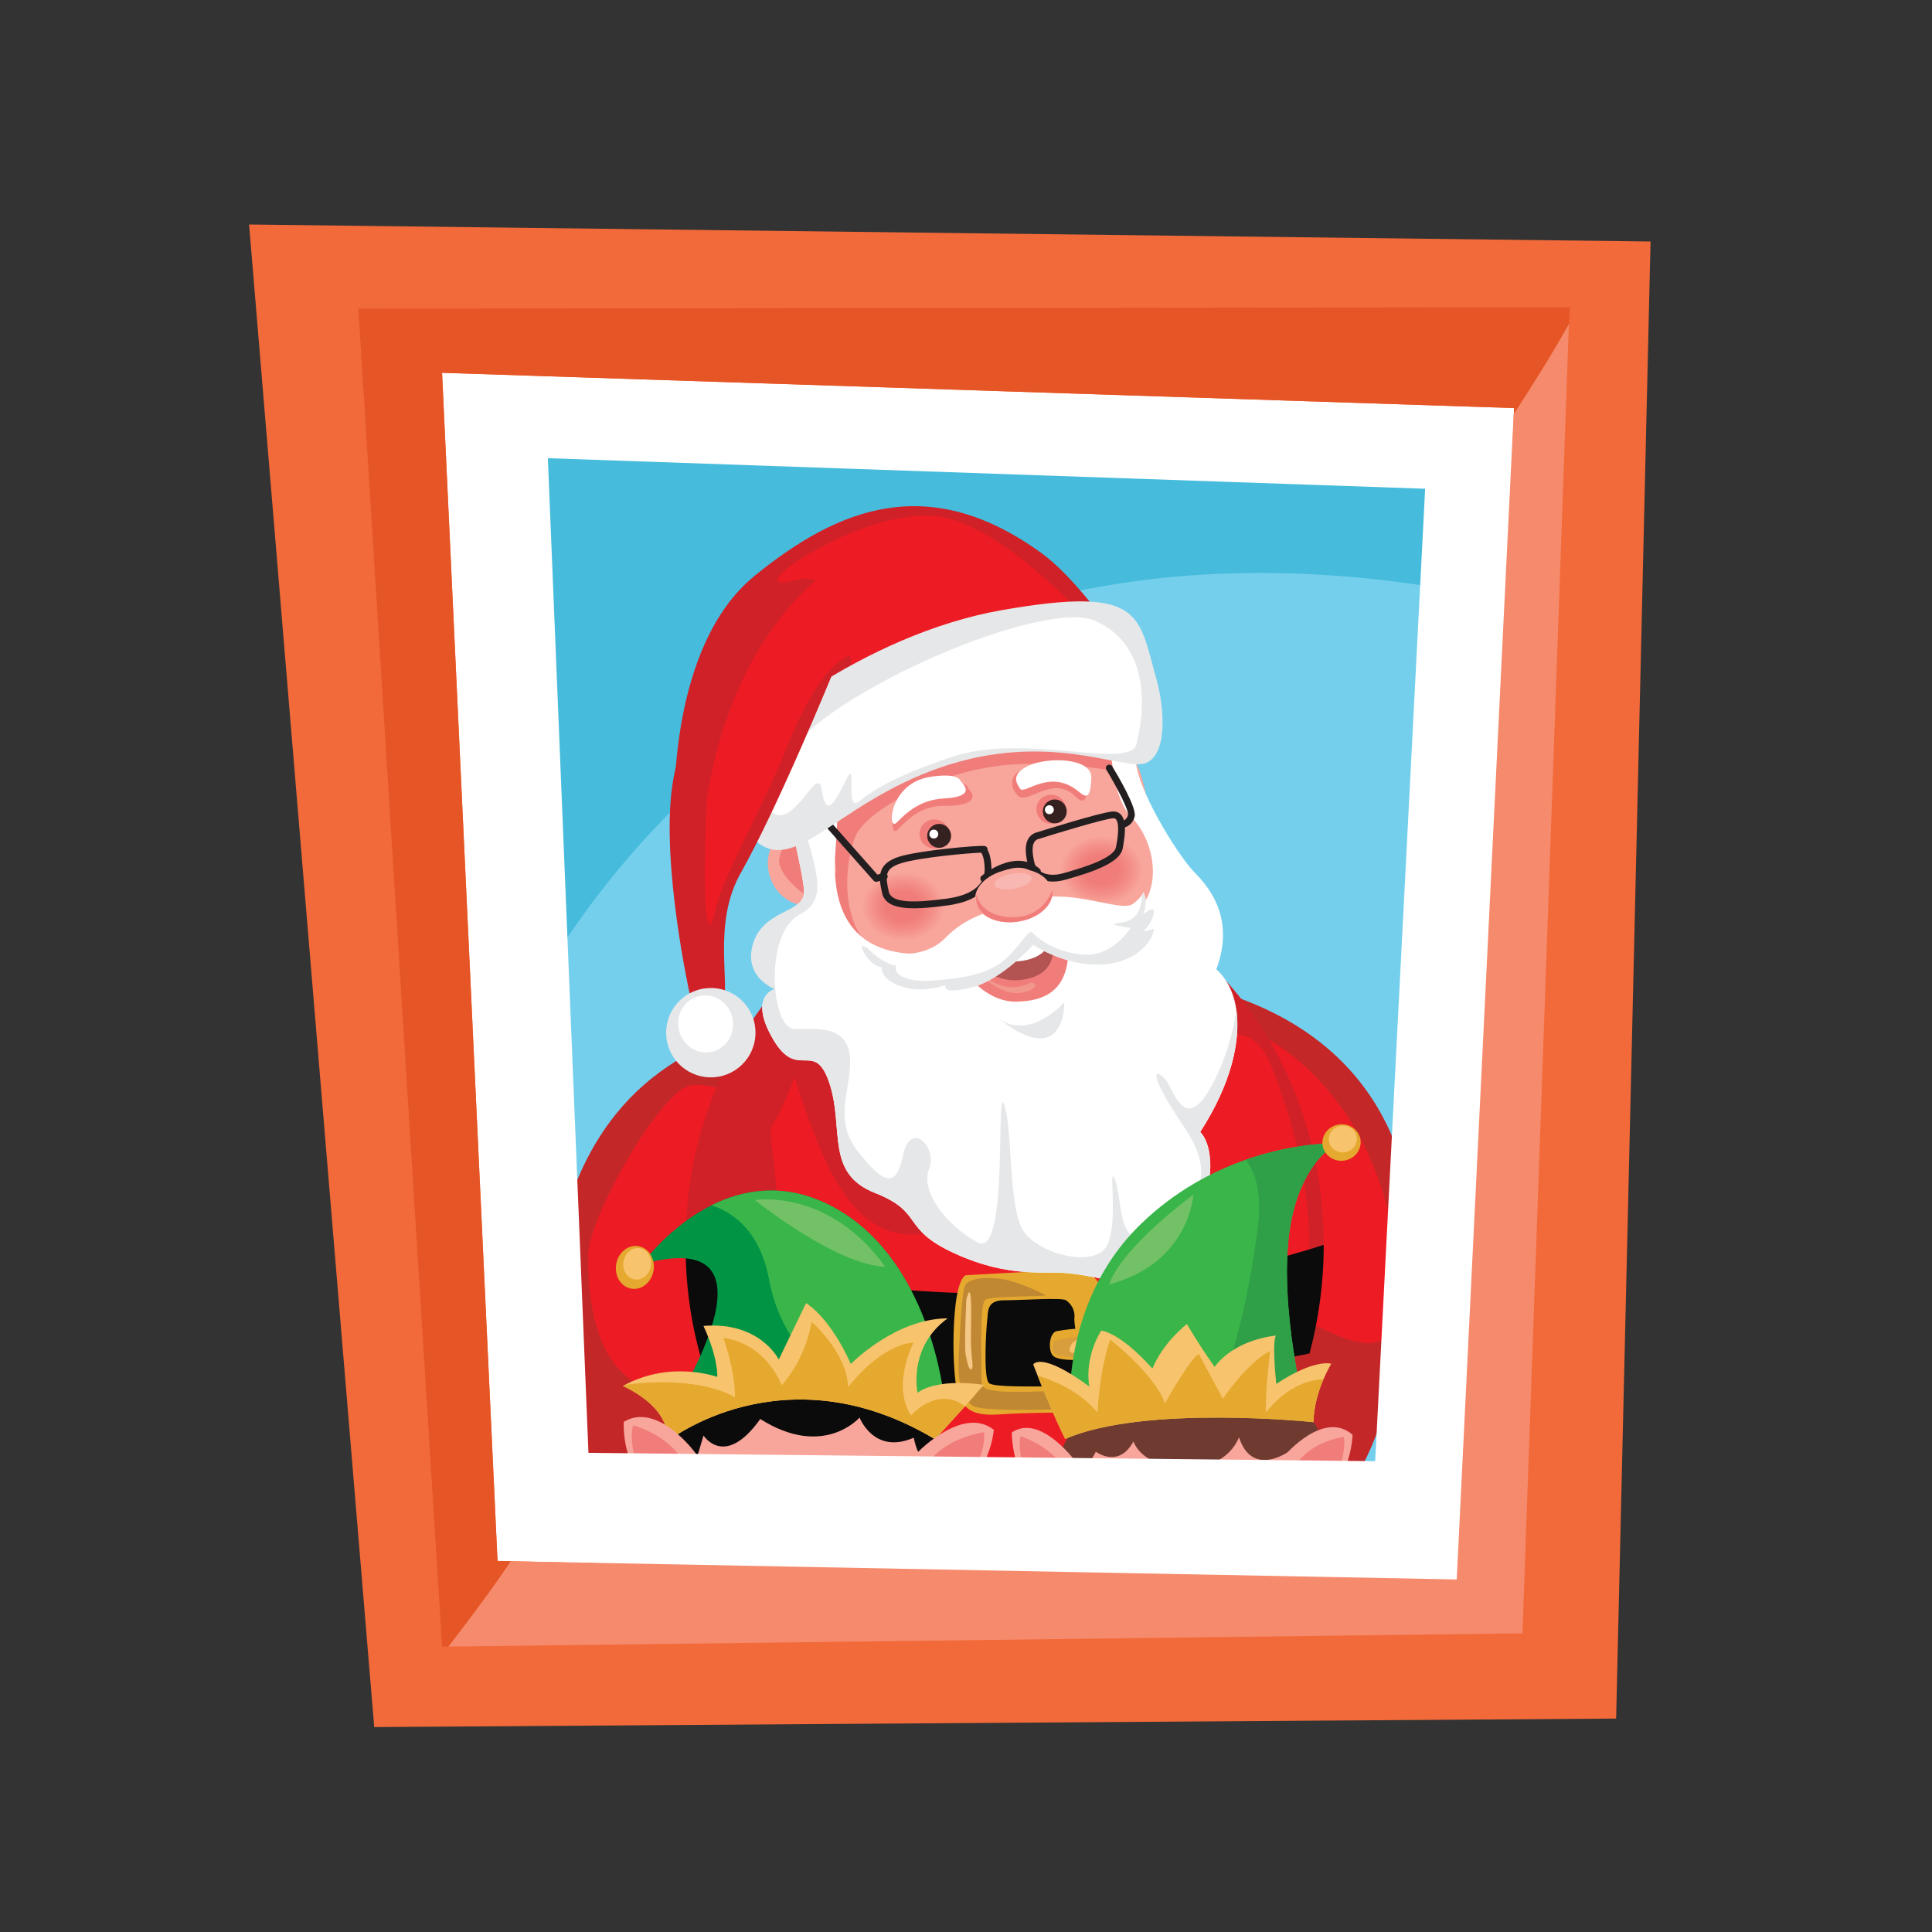 <svg xmlns="http://www.w3.org/2000/svg" xmlns:xlink="http://www.w3.org/1999/xlink" id="Layer_1" viewBox="0 0 792 792"><rect x="0" y="0" width="792" height="792" fill="#333333" stroke="none"/><defs><style>.cls-1{fill:none;}.cls-2{clip-path:url(#clippath);}.cls-3{fill:#f5958d;}.cls-4{fill:#f59890;}.cls-5{fill:#f5958e;}.cls-6{fill:#f5978f;}.cls-7{fill:#f5948c;}.cls-8{fill:#f5968e;}.cls-9{fill:#f59991;}.cls-10{fill:#f7a49a;}.cls-11{fill:#f7a097;}.cls-12{fill:#f7a399;}.cls-13{fill:#f7a198;}.cls-14{fill:#f7a299;}.cls-15{fill:#f8a59b;}.cls-16{fill:#f48f88;}.cls-17{fill:#f48e87;}.cls-18{fill:#f49089;}.cls-19{fill:#f4938b;}.cls-20{fill:#f4928b;}.cls-21{fill:#f58a6c;}.cls-22{fill:#f4c887;}.cls-23{fill:#f59a91;}.cls-24{fill:#f9b7b2;}.cls-25{fill:#f8c36d;}.cls-26{fill:#009444;}.cls-27{fill:#f2827e;}.cls-28{fill:#f2837e;}.cls-29{fill:#f28882;}.cls-30{fill:#f28681;}.cls-31{fill:#f2847f;}.cls-32{fill:#f28782;}.cls-33{fill:#f28480;}.cls-34{fill:#f28580;}.cls-35{fill:#f26a39;}.cls-36{fill:#f69b92;}.cls-37{fill:#e6e7e8;}.cls-38{fill:#f69c93;}.cls-39{fill:#f69e95;}.cls-40{fill:#f69f96;}.cls-41{fill:#f69d94;}.cls-42{fill:#e62b30;}.cls-43{fill:#e55525;}.cls-44{fill:#f4918a;}.cls-45{fill:#fff;}.cls-46{fill:#ed1c24;}.cls-47{fill:#f38a84;}.cls-48{fill:#f38a83;}.cls-49{fill:#f38983;}.cls-50{fill:#f38d87;}.cls-51{fill:#f38c85;}.cls-52{fill:#f38c86;}.cls-53{fill:#f38b85;}.cls-54{fill:#ffc63f;}.cls-55{fill:#f17f7b;}.cls-56{fill:#f17f7c;}.cls-57{fill:#f1827d;}.cls-58{fill:#f1817d;}.cls-59{fill:#f17e7b;}.cls-60{fill:#f17e7a;}.cls-61{fill:#f17d7a;}.cls-62{fill:#f1807c;}.cls-63{fill:#f1978b;}.cls-64{fill:#e5a92f;}.cls-65{fill:#b35453;}.cls-66{fill:#c32728;}.cls-67{fill:#c18833;}.cls-68{fill:#cf2127;}.cls-69{fill:#d89d3d;}.cls-70{fill:#231f20;}.cls-71{fill:#0b0b0b;}.cls-72{fill:#6f3a30;}.cls-73{fill:#30a048;}.cls-74{fill:#39b54a;}.cls-75{fill:#352120;}.cls-76{fill:#73c167;}.cls-77{fill:#74cfed;}.cls-78{fill:#46bbdb;}.cls-79{clip-path:url(#clippath-1);}.cls-80{clip-path:url(#clippath-4);}.cls-81{clip-path:url(#clippath-3);}.cls-82{clip-path:url(#clippath-2);}.cls-83{clip-path:url(#clippath-5);}</style><clipPath id="clippath"><rect class="cls-1" x="90" width="612" height="792"/></clipPath><clipPath id="clippath-1"><rect class="cls-1" x="90" width="612" height="792"/></clipPath><clipPath id="clippath-2"><path class="cls-1" d="m353.46 371.61c0 7.71 7.53 13.97 16.83 13.97s16.83-6.25 16.83-13.97-7.53-13.97-16.83-13.97-16.83 6.25-16.83 13.97"/></clipPath><clipPath id="clippath-3"><rect class="cls-1" x="90" width="612" height="792"/></clipPath><clipPath id="clippath-4"><path class="cls-1" d="m434.72 356.73c0 7.71 7.53 13.97 16.83 13.97s16.83-6.26 16.83-13.97-7.53-13.97-16.83-13.97-16.83 6.26-16.83 13.97"/></clipPath><clipPath id="clippath-5"><rect class="cls-1" x="90" width="612" height="792"/></clipPath></defs><g id="Layer_1-2"><g class="cls-2"><rect class="cls-77" x="197" y="163" width="389" height="439"/><g class="cls-79"><path class="cls-78" d="m207.48 429s98.04-240.95 393.93-185.97l10.69-76.01-439.39-16.17 34.76 278.14z"/><path class="cls-66" d="m273.79 437.16c57.1-38.27 54.5-.39 50.15 19.55-1.39 6.14-2.88 10.59-2.88 10.59l1.32 3.05s-15.74 31.68-28.03 64.02c-4.88 12.52-.9 50.83 2.83 62.23-29.89 2.61-66 18.86-66 18.86s-31.97-128.3 42.61-178.29"/><path class="cls-46" d="m241.15 514.12c.13-14.22 27.24-63.13 40.44-68.72 6.81-2.94 25.74 3.96 42.36 11.31-1.39 6.15-2.88 10.59-2.88 10.59l1.32 3.05s-26.11 70.34-38.4 102.68c-10.1-2.02-43.37 1.89-42.83-58.9"/><path class="cls-66" d="m511.02 410.32c-64.03-25.02-53.3 11.41-44.74 29.93 2.68 5.7 5.1 9.71 5.1 9.71l-.63 3.27s36.95 22.94 55.95 51.85c7.47 11.17 12.09 103.15 10.91 115.09 29.74-3.91 40.81-91 40.81-91s16.23-86.17-67.4-118.85"/><path class="cls-46" d="m571.56 508.91c-10.37-63.17-52.27-86.24-66.37-88.86-7.28-1.4-24.28 9.44-38.91 20.2 2.68 5.7 5.1 9.71 5.1 9.71l-.63 3.27s39.87 59.2 58.86 88.12c9.42-4.16 53.72 39.3 41.94-32.44"/><path class="cls-68" d="m542.64 510.33c0 15.52-2.06 30.47-5.81 44.49-16.51 61.29-71.56 98.06-130.29 98.06s-100.18-34.08-118.11-92.6c-4.61-14.81-7.16-30.75-7.37-47.4-.07-.85-.07-1.7-.07-2.55.0-51.65 22.67-97.28 57.25-124.27 20.97-16.44 46.34-26.07 73.61-26.07 51.08.0 95.3 33.65 116.83 82.75 8.93 20.33 13.96 43.29 13.96 67.59"/><path class="cls-66" d="m288.28 557.62-16.12 45.44s93.82 51.79 270.7 4.89c3.91-47.89-7.82-54.73-7.82-54.73s-157.83 32.74-246.76 4.4"/><path class="cls-46" d="m522.33 576.68c-5.77 14.83-94.12 37.4-144.15 23.45-39.09-10.9-56.19-55.21-58.39-91.86-4.08-68-8.24-28.51 5.86-66.7 10.26 30.78 21.1 64.5 48.37 64.5 51.08.0 125.05-119.46 146.59-70.36 31.52 77.69 8.44 123.61 1.71 140.97"/><path class="cls-64" d="m441.25 492.72c0 8.06 6.54 14.6 14.6 14.6s14.6-6.54 14.6-14.6-6.54-14.6-14.6-14.6-14.6 6.54-14.6 14.6"/><path class="cls-54" d="m443.41 490.34c0 5.38 4.36 9.73 9.73 9.73s9.73-4.36 9.73-9.73-4.36-9.73-9.73-9.73-9.73 4.36-9.73 9.73"/><path class="cls-15" d="m473.42 360.3c-5.46 34.15-33.8 59.45-71.35 59.45-41.94.0-70.92-33.02-70.92-73.05.0-35.5 22.74-64.69 57.11-70.78 4.39-.85 9-1.28 13.82-1.28 12.9.0 24.66 3.19 34.86 8.79 12.33 6.66 22.25 16.86 28.76 29.19 5.6 10.56 8.36 43.71 7.72 47.68"/><path class="cls-61" d="m474.52 365.8c-5.46 34.15-33.8 59.45-71.35 59.45-41.94.0-70.92-33.02-70.92-73.05.0-35.5 22.74-64.69 57.11-70.78 17.22 1.21 34.08 3.54 48.68 7.51 12.33 6.66 22.25 16.86 28.76 29.19-17-4.11-41.59-6.34-58.31-4.08-26.43 3.68-52.43 17.95-57.54 28.22-5.17 10.2-11.75 58.33 34.44 53.51l34.08-17.57s45.77 17.57 53.49-15.38c.57.99 1.13 1.98 1.56 2.98"/><path class="cls-15" d="m341.78 350.96c2.78 8.35-.81 17.07-8.01 19.46s-15.29-2.44-18.07-10.79.81-17.07 8.01-19.46 15.29 2.44 18.07 10.79"/><path class="cls-61" d="m332.59 336.78s-12.46 6.96-13.19 15.76 22.72 24.92 25.29 17.59c2.56-7.33-12.09-33.35-12.09-33.35"/></g><g class="cls-82"><rect class="cls-15" x="353" y="358" width="34" height="28"/><path class="cls-15" d="m387.12 371.61c0 7.72-7.53 13.97-16.83 13.97s-16.83-6.25-16.83-13.97 7.53-13.97 16.83-13.97 16.83 6.25 16.83 13.97"/><path class="cls-10" d="m386.93 371.61c0 7.63-7.45 13.81-16.64 13.81s-16.64-6.18-16.64-13.81 7.45-13.81 16.64-13.81 16.64 6.18 16.64 13.81"/><path class="cls-12" d="m386.74 371.61c0 7.54-7.37 13.66-16.45 13.66s-16.45-6.11-16.45-13.66 7.36-13.66 16.45-13.66 16.45 6.11 16.45 13.66"/><path class="cls-14" d="m386.55 371.61c0 7.46-7.28 13.5-16.26 13.5s-16.26-6.04-16.26-13.5 7.28-13.5 16.26-13.5 16.26 6.04 16.26 13.5"/><path class="cls-13" d="m386.36 371.61c0 7.37-7.2 13.34-16.07 13.34s-16.07-5.97-16.07-13.34 7.2-13.34 16.07-13.34 16.07 5.97 16.07 13.34"/><path class="cls-11" d="m386.17 371.61c0 7.28-7.11 13.19-15.88 13.19s-15.88-5.9-15.88-13.19 7.11-13.19 15.88-13.19 15.88 5.9 15.88 13.19"/><path class="cls-40" d="m385.98 371.61c0 7.2-7.03 13.03-15.69 13.03s-15.69-5.83-15.69-13.03 7.03-13.03 15.69-13.03 15.69 5.83 15.69 13.03"/><path class="cls-39" d="m385.79 371.61c0 7.11-6.94 12.87-15.51 12.87s-15.51-5.76-15.51-12.87 6.94-12.87 15.51-12.87 15.51 5.76 15.51 12.87"/><path class="cls-39" d="m385.6 371.61c0 7.02-6.86 12.72-15.32 12.72s-15.32-5.69-15.32-12.72 6.86-12.71 15.32-12.71 15.32 5.69 15.32 12.71"/><path class="cls-41" d="m385.42 371.61c0 6.94-6.77 12.56-15.13 12.56s-15.13-5.62-15.13-12.56 6.77-12.56 15.13-12.56 15.13 5.62 15.13 12.56"/><path class="cls-38" d="m385.23 371.61c0 6.85-6.69 12.4-14.94 12.4s-14.94-5.55-14.94-12.4 6.69-12.4 14.94-12.4 14.94 5.55 14.94 12.4"/><path class="cls-36" d="m385.04 371.61c0 6.76-6.6 12.25-14.75 12.25s-14.75-5.48-14.75-12.25 6.6-12.24 14.75-12.24 14.75 5.48 14.75 12.24"/><path class="cls-23" d="m384.85 371.61c0 6.68-6.52 12.09-14.56 12.09s-14.56-5.41-14.56-12.09 6.52-12.09 14.56-12.09 14.56 5.41 14.56 12.09"/><path class="cls-9" d="m384.66 371.61c0 6.59-6.44 11.93-14.37 11.93s-14.37-5.34-14.37-11.93 6.43-11.93 14.37-11.93 14.37 5.34 14.37 11.93"/><path class="cls-4" d="m384.47 371.61c0 6.5-6.35 11.78-14.18 11.78s-14.18-5.27-14.18-11.78 6.35-11.77 14.18-11.77 14.18 5.27 14.18 11.77"/><path class="cls-6" d="m384.28 371.61c0 6.42-6.27 11.62-13.99 11.62s-13.99-5.2-13.99-11.62 6.26-11.62 13.99-11.62 13.99 5.2 13.99 11.62"/><path class="cls-8" d="m384.09 371.61c0 6.33-6.18 11.46-13.81 11.46s-13.81-5.13-13.81-11.46 6.18-11.46 13.81-11.46 13.81 5.13 13.81 11.46"/><path class="cls-5" d="m383.9 371.61c0 6.24-6.1 11.3-13.62 11.3s-13.62-5.06-13.62-11.3 6.1-11.3 13.62-11.3 13.62 5.06 13.62 11.3"/><path class="cls-3" d="m383.72 371.61c0 6.16-6.01 11.15-13.43 11.15s-13.43-4.99-13.43-11.15 6.01-11.15 13.43-11.15 13.43 4.99 13.43 11.15"/><path class="cls-7" d="m383.53 371.61c0 6.07-5.93 10.99-13.24 10.99s-13.24-4.92-13.24-10.99 5.93-10.99 13.24-10.99 13.24 4.92 13.24 10.99"/><path class="cls-19" d="m383.34 371.61c0 5.98-5.84 10.83-13.05 10.83s-13.05-4.85-13.05-10.83 5.84-10.83 13.05-10.83 13.05 4.85 13.05 10.83"/><path class="cls-20" d="m383.15 371.61c0 5.9-5.76 10.68-12.86 10.68s-12.86-4.78-12.86-10.68 5.76-10.68 12.86-10.68 12.86 4.78 12.86 10.68"/><path class="cls-44" d="m382.96 371.61c0 5.81-5.67 10.52-12.67 10.52s-12.67-4.71-12.67-10.52 5.67-10.52 12.67-10.52 12.67 4.71 12.67 10.52"/><path class="cls-18" d="m382.77 371.61c0 5.72-5.59 10.36-12.48 10.36s-12.48-4.64-12.48-10.36 5.59-10.36 12.48-10.36 12.48 4.64 12.48 10.36"/><path class="cls-18" d="m382.58 371.61c0 5.64-5.5 10.21-12.29 10.21S358 377.25 358 371.61s5.5-10.21 12.29-10.21 12.29 4.57 12.29 10.21"/><path class="cls-16" d="m382.39 371.61c0 5.55-5.42 10.05-12.11 10.05s-12.11-4.5-12.11-10.05 5.42-10.05 12.11-10.05 12.11 4.5 12.11 10.05"/><path class="cls-17" d="m382.2 371.61c0 5.46-5.34 9.89-11.92 9.89s-11.92-4.43-11.92-9.89 5.33-9.89 11.92-9.89 11.92 4.43 11.92 9.89"/><path class="cls-50" d="m382.02 371.61c0 5.38-5.25 9.74-11.73 9.74s-11.73-4.36-11.73-9.74 5.25-9.74 11.73-9.74 11.73 4.36 11.73 9.74"/><path class="cls-52" d="m381.83 371.61c0 5.29-5.17 9.58-11.54 9.58s-11.54-4.29-11.54-9.58 5.17-9.58 11.54-9.58 11.54 4.29 11.54 9.58"/><path class="cls-51" d="m381.64 371.61c0 5.2-5.08 9.42-11.35 9.42s-11.35-4.22-11.35-9.42 5.08-9.42 11.35-9.42 11.35 4.22 11.35 9.42"/><path class="cls-53" d="m381.45 371.61c0 5.12-5 9.27-11.16 9.27s-11.16-4.15-11.16-9.27 5-9.27 11.16-9.27 11.16 4.15 11.16 9.27"/><path class="cls-47" d="m381.26 371.61c0 5.03-4.91 9.11-10.97 9.11s-10.97-4.08-10.97-9.11 4.91-9.11 10.97-9.11 10.97 4.08 10.97 9.11"/><path class="cls-48" d="m381.07 371.61c0 4.94-4.83 8.95-10.78 8.95s-10.78-4.01-10.78-8.95 4.83-8.95 10.78-8.95 10.78 4.01 10.78 8.95"/><path class="cls-49" d="m380.88 371.61c0 4.86-4.74 8.8-10.59 8.8s-10.59-3.94-10.59-8.8 4.74-8.79 10.59-8.79 10.59 3.94 10.59 8.79"/><path class="cls-29" d="m380.69 371.61c0 4.77-4.66 8.64-10.41 8.64s-10.41-3.87-10.41-8.64 4.66-8.64 10.41-8.64 10.41 3.87 10.41 8.64"/><path class="cls-32" d="m380.5 371.61c0 4.69-4.57 8.48-10.22 8.48s-10.22-3.8-10.22-8.48 4.57-8.48 10.22-8.48 10.22 3.8 10.22 8.48"/><path class="cls-30" d="m380.32 371.61c0 4.6-4.49 8.33-10.03 8.33s-10.03-3.73-10.03-8.33 4.49-8.32 10.03-8.32 10.03 3.73 10.03 8.32"/><path class="cls-30" d="m380.13 371.61c0 4.51-4.41 8.17-9.84 8.17s-9.84-3.66-9.84-8.17 4.4-8.17 9.84-8.17 9.84 3.66 9.84 8.17"/><path class="cls-34" d="m379.94 371.61c0 4.42-4.32 8.01-9.65 8.01s-9.65-3.59-9.65-8.01 4.32-8.01 9.65-8.01 9.65 3.59 9.65 8.01"/><path class="cls-33" d="m379.75 371.61c0 4.34-4.24 7.85-9.46 7.85s-9.46-3.52-9.46-7.85 4.24-7.85 9.46-7.85 9.46 3.52 9.46 7.85"/><path class="cls-31" d="m379.56 371.61c0 4.25-4.15 7.7-9.27 7.7s-9.27-3.45-9.27-7.7 4.15-7.7 9.27-7.7 9.27 3.45 9.27 7.7"/><path class="cls-28" d="m379.37 371.61c0 4.17-4.07 7.54-9.08 7.54s-9.08-3.38-9.08-7.54 4.07-7.54 9.08-7.54 9.08 3.38 9.08 7.54"/><path class="cls-27" d="m379.18 371.61c0 4.08-3.98 7.38-8.9 7.38s-8.89-3.31-8.89-7.38 3.98-7.38 8.89-7.38 8.9 3.31 8.9 7.38"/><path class="cls-57" d="m378.99 371.61c0 3.99-3.9 7.23-8.71 7.23s-8.7-3.24-8.7-7.23 3.9-7.23 8.7-7.23 8.71 3.24 8.71 7.23"/><path class="cls-58" d="m378.8 371.61c0 3.91-3.81 7.07-8.52 7.07s-8.52-3.16-8.52-7.07 3.81-7.07 8.52-7.07 8.52 3.16 8.52 7.07"/><path class="cls-58" d="m378.62 371.61c0 3.82-3.73 6.91-8.33 6.91s-8.33-3.1-8.33-6.91 3.73-6.91 8.33-6.91 8.33 3.1 8.33 6.91"/><path class="cls-62" d="m378.43 371.61c0 3.73-3.64 6.76-8.14 6.76s-8.14-3.02-8.14-6.76 3.64-6.76 8.14-6.76 8.14 3.02 8.14 6.76"/><path class="cls-56" d="m378.24 371.61c0 3.65-3.56 6.6-7.95 6.6s-7.95-2.95-7.95-6.6 3.56-6.6 7.95-6.6 7.95 2.95 7.95 6.6"/><path class="cls-55" d="m378.05 371.61c0 3.56-3.48 6.44-7.76 6.44s-7.76-2.88-7.76-6.44 3.47-6.44 7.76-6.44 7.76 2.89 7.76 6.44"/><path class="cls-59" d="m377.86 371.61c0 3.47-3.39 6.29-7.57 6.29s-7.57-2.81-7.57-6.29 3.39-6.29 7.57-6.29 7.57 2.81 7.57 6.29"/><path class="cls-60" d="m377.67 371.61c0 3.39-3.31 6.13-7.38 6.13s-7.38-2.74-7.38-6.13 3.31-6.13 7.38-6.13 7.38 2.74 7.38 6.13"/><path class="cls-61" d="m377.48 371.61c0 3.3-3.22 5.97-7.19 5.97s-7.19-2.67-7.19-5.97 3.22-5.97 7.19-5.97 7.19 2.68 7.19 5.97"/><path class="cls-61" d="m377.29 371.61c0 3.21-3.14 5.82-7.01 5.82s-7.01-2.6-7.01-5.82 3.14-5.81 7.01-5.81 7.01 2.6 7.01 5.81"/><path class="cls-61" d="m377.1 371.61c0 3.12-3.05 5.66-6.82 5.66s-6.82-2.53-6.82-5.66 3.05-5.66 6.82-5.66 6.82 2.53 6.82 5.66"/></g><g class="cls-81"><path class="cls-68" d="m276.55 330.53s-2.35-65.81 32.74-94.43c35.09-28.61 72.06-42.46 117.76-9.28 17.62 12.79 40.3 48.06 40.3 48.06l-190.8 55.65z"/><path class="cls-46" d="m459.92 270.62c1.92 1.86-42.38-54.33-75.38-58.95-27.45-3.84-73.08 25.44-64.87 26.95s17.45-12.06 26.53 22.06c9.08 34.12 3.57 29.64 48.86 22.03 45.3-7.61 67.29 4.34 64.85-12.1"/><path class="cls-37" d="m267.83 596.27c1.4-4.49 6.21-6.93 10.67-5.43 19.5 6.56 76.68 27.87 136.82 22.48 57.11-5.12 106.91-17.25 125.09-21.01 4.95-1.02 9.67 2.57 10.02 7.62l.32 4.56c.28 4.02-2.3 7.67-6.2 8.67-14.77 3.8-60.28 19.26-127.76 22.64-69.78 3.49-118.74-10.26-142.19-25.9-3.66-2.44-8.08-9.43-6.76-13.63"/></g><g class="cls-80"><rect class="cls-15" x="435" y="343" width="34" height="28"/><path class="cls-15" d="m468.37 356.73c0 7.72-7.53 13.97-16.83 13.97s-16.83-6.25-16.83-13.97 7.53-13.97 16.83-13.97 16.83 6.25 16.83 13.97"/><path class="cls-10" d="m468.18 356.73c0 7.63-7.45 13.81-16.64 13.81s-16.64-6.18-16.64-13.81 7.45-13.81 16.64-13.81 16.64 6.18 16.64 13.81"/><path class="cls-12" d="m467.99 356.73c0 7.54-7.37 13.66-16.45 13.66s-16.45-6.11-16.45-13.66 7.36-13.66 16.45-13.66 16.45 6.11 16.45 13.66"/><path class="cls-14" d="m467.8 356.73c0 7.46-7.28 13.5-16.26 13.5s-16.26-6.04-16.26-13.5 7.28-13.5 16.26-13.5 16.26 6.04 16.26 13.5"/><path class="cls-13" d="m467.62 356.73c0 7.37-7.2 13.34-16.07 13.34s-16.07-5.97-16.07-13.34 7.2-13.34 16.07-13.34 16.07 5.97 16.07 13.34"/><path class="cls-11" d="m467.43 356.73c0 7.28-7.11 13.19-15.88 13.19s-15.88-5.9-15.88-13.19 7.11-13.19 15.88-13.19 15.88 5.9 15.88 13.19"/><path class="cls-40" d="m467.24 356.73c0 7.2-7.03 13.03-15.69 13.03s-15.69-5.83-15.69-13.03 7.03-13.03 15.69-13.03 15.69 5.83 15.69 13.03"/><path class="cls-39" d="m467.05 356.73c0 7.11-6.94 12.87-15.51 12.87s-15.51-5.76-15.51-12.87 6.94-12.87 15.51-12.87 15.51 5.76 15.51 12.87"/><path class="cls-39" d="m466.86 356.73c0 7.02-6.86 12.72-15.32 12.72s-15.32-5.69-15.32-12.72 6.86-12.72 15.32-12.72 15.32 5.69 15.32 12.72"/><path class="cls-41" d="m466.67 356.73c0 6.94-6.77 12.56-15.13 12.56s-15.13-5.62-15.13-12.56 6.77-12.56 15.13-12.56 15.13 5.62 15.13 12.56"/><path class="cls-38" d="m466.48 356.73c0 6.85-6.69 12.4-14.94 12.4s-14.94-5.55-14.94-12.4 6.69-12.4 14.94-12.4 14.94 5.55 14.94 12.4"/><path class="cls-36" d="m466.29 356.73c0 6.76-6.6 12.25-14.75 12.25s-14.75-5.48-14.75-12.25 6.6-12.24 14.75-12.24 14.75 5.48 14.75 12.24"/><path class="cls-23" d="m466.1 356.73c0 6.68-6.52 12.09-14.56 12.09s-14.56-5.41-14.56-12.09 6.52-12.09 14.56-12.09 14.56 5.41 14.56 12.09"/><path class="cls-9" d="m465.92 356.73c0 6.59-6.44 11.93-14.37 11.93s-14.37-5.34-14.37-11.93 6.43-11.93 14.37-11.93 14.37 5.34 14.37 11.93"/><path class="cls-4" d="m465.73 356.73c0 6.5-6.35 11.77-14.18 11.77s-14.18-5.27-14.18-11.77 6.35-11.77 14.18-11.77 14.18 5.27 14.18 11.77"/><path class="cls-6" d="m465.54 356.73c0 6.42-6.27 11.62-13.99 11.62s-13.99-5.2-13.99-11.62 6.26-11.62 13.99-11.62 13.99 5.2 13.99 11.62"/><path class="cls-8" d="m465.35 356.73c0 6.33-6.18 11.46-13.81 11.46s-13.8-5.13-13.8-11.46 6.18-11.46 13.8-11.46 13.81 5.13 13.81 11.46"/><path class="cls-5" d="m465.16 356.73c0 6.24-6.1 11.3-13.62 11.3s-13.62-5.06-13.62-11.3 6.1-11.3 13.62-11.3 13.62 5.06 13.62 11.3"/><path class="cls-3" d="m464.97 356.73c0 6.16-6.01 11.15-13.43 11.15s-13.43-4.99-13.43-11.15 6.01-11.15 13.43-11.15 13.43 4.99 13.43 11.15"/><path class="cls-7" d="m464.78 356.73c0 6.07-5.93 10.99-13.24 10.99s-13.24-4.92-13.24-10.99 5.93-10.99 13.24-10.99 13.24 4.92 13.24 10.99"/><path class="cls-19" d="m464.59 356.73c0 5.98-5.84 10.83-13.05 10.83s-13.05-4.85-13.05-10.83 5.84-10.83 13.05-10.83 13.05 4.85 13.05 10.83"/><path class="cls-20" d="m464.4 356.73c0 5.9-5.76 10.68-12.86 10.68s-12.86-4.78-12.86-10.68 5.76-10.68 12.86-10.68 12.86 4.78 12.86 10.68"/><path class="cls-44" d="m464.22 356.73c0 5.81-5.67 10.52-12.67 10.52s-12.67-4.71-12.67-10.52 5.67-10.52 12.67-10.52 12.67 4.71 12.67 10.52"/><path class="cls-18" d="m464.03 356.73c0 5.72-5.59 10.36-12.48 10.36s-12.48-4.64-12.48-10.36 5.59-10.36 12.48-10.36 12.48 4.64 12.48 10.36"/><path class="cls-18" d="m463.84 356.73c0 5.64-5.51 10.21-12.3 10.21s-12.29-4.57-12.29-10.21 5.51-10.21 12.29-10.21 12.3 4.57 12.3 10.21"/><path class="cls-16" d="m463.65 356.73c0 5.55-5.42 10.05-12.11 10.05s-12.11-4.5-12.11-10.05 5.42-10.05 12.11-10.05 12.11 4.5 12.11 10.05"/><path class="cls-17" d="m463.46 356.73c0 5.46-5.34 9.89-11.92 9.89s-11.92-4.43-11.92-9.89 5.33-9.89 11.92-9.89 11.92 4.43 11.92 9.89"/><path class="cls-50" d="m463.27 356.73c0 5.38-5.25 9.74-11.73 9.74s-11.73-4.36-11.73-9.74 5.25-9.74 11.73-9.74 11.73 4.36 11.73 9.74"/><path class="cls-52" d="m463.08 356.73c0 5.29-5.17 9.58-11.54 9.58S440 362.02 440 356.73s5.17-9.58 11.54-9.58 11.54 4.29 11.54 9.58"/><path class="cls-51" d="m462.89 356.73c0 5.2-5.08 9.42-11.35 9.42s-11.35-4.22-11.35-9.42 5.08-9.42 11.35-9.42 11.35 4.22 11.35 9.42"/><path class="cls-53" d="m462.7 356.73c0 5.12-5 9.27-11.16 9.27s-11.16-4.15-11.16-9.27 5-9.27 11.16-9.27 11.16 4.15 11.16 9.27"/><path class="cls-47" d="m462.52 356.73c0 5.03-4.91 9.11-10.97 9.11s-10.97-4.08-10.97-9.11 4.91-9.11 10.97-9.11 10.97 4.08 10.97 9.11"/><path class="cls-48" d="m462.33 356.73c0 4.94-4.83 8.95-10.78 8.95s-10.78-4.01-10.78-8.95 4.83-8.95 10.78-8.95 10.78 4.01 10.78 8.95"/><path class="cls-49" d="m462.14 356.73c0 4.86-4.74 8.8-10.6 8.8s-10.59-3.94-10.59-8.8 4.74-8.79 10.59-8.79 10.6 3.94 10.6 8.79"/><path class="cls-29" d="m461.95 356.73c0 4.77-4.66 8.64-10.41 8.64s-10.41-3.87-10.41-8.64 4.66-8.64 10.41-8.64 10.41 3.87 10.41 8.64"/><path class="cls-32" d="m461.76 356.73c0 4.68-4.57 8.48-10.22 8.48s-10.22-3.8-10.22-8.48 4.58-8.48 10.22-8.48 10.22 3.8 10.22 8.48"/><path class="cls-30" d="m461.57 356.73c0 4.6-4.49 8.33-10.03 8.33s-10.03-3.73-10.03-8.33 4.49-8.32 10.03-8.32 10.03 3.73 10.03 8.32"/><path class="cls-30" d="m461.38 356.73c0 4.51-4.4 8.17-9.84 8.17s-9.84-3.66-9.84-8.17 4.4-8.17 9.84-8.17 9.84 3.66 9.84 8.17"/><path class="cls-34" d="m461.19 356.73c0 4.42-4.32 8.01-9.65 8.01s-9.65-3.59-9.65-8.01 4.32-8.01 9.65-8.01 9.65 3.59 9.65 8.01"/><path class="cls-33" d="m461 356.73c0 4.34-4.24 7.85-9.46 7.85s-9.46-3.52-9.46-7.85 4.24-7.85 9.46-7.85 9.46 3.52 9.46 7.85"/><path class="cls-31" d="m460.82 356.73c0 4.25-4.15 7.7-9.27 7.7s-9.27-3.45-9.27-7.7 4.15-7.7 9.27-7.7 9.27 3.45 9.27 7.7"/><path class="cls-28" d="m460.63 356.73c0 4.17-4.07 7.54-9.08 7.54s-9.08-3.38-9.08-7.54 4.07-7.54 9.08-7.54 9.08 3.38 9.08 7.54"/><path class="cls-27" d="m460.44 356.73c0 4.08-3.98 7.38-8.9 7.38s-8.89-3.31-8.89-7.38 3.98-7.38 8.89-7.38 8.9 3.31 8.9 7.38"/><path class="cls-57" d="m460.25 356.73c0 3.99-3.9 7.23-8.71 7.23s-8.7-3.24-8.7-7.23 3.9-7.23 8.7-7.23 8.71 3.24 8.71 7.23"/><path class="cls-58" d="m460.06 356.73c0 3.91-3.81 7.07-8.52 7.07s-8.51-3.16-8.51-7.07 3.81-7.07 8.51-7.07 8.52 3.16 8.52 7.07"/><path class="cls-58" d="m459.87 356.73c0 3.82-3.73 6.91-8.33 6.91s-8.33-3.1-8.33-6.91 3.73-6.91 8.33-6.91 8.33 3.1 8.33 6.91"/><path class="cls-62" d="m459.68 356.73c0 3.73-3.64 6.76-8.14 6.76s-8.14-3.02-8.14-6.76 3.64-6.76 8.14-6.76 8.14 3.02 8.14 6.76"/><path class="cls-56" d="m459.49 356.73c0 3.65-3.56 6.6-7.95 6.6s-7.95-2.95-7.95-6.6 3.56-6.6 7.95-6.6 7.95 2.95 7.95 6.6"/><path class="cls-55" d="m459.3 356.73c0 3.56-3.48 6.44-7.76 6.44s-7.76-2.89-7.76-6.44 3.47-6.44 7.76-6.44 7.76 2.88 7.76 6.44"/><path class="cls-59" d="m459.12 356.73c0 3.47-3.39 6.29-7.57 6.29s-7.57-2.81-7.57-6.29 3.39-6.29 7.57-6.29 7.57 2.81 7.57 6.29"/><path class="cls-60" d="m458.93 356.73c0 3.39-3.31 6.13-7.38 6.13s-7.38-2.74-7.38-6.13 3.31-6.13 7.38-6.13 7.38 2.74 7.38 6.13"/><path class="cls-61" d="m458.74 356.73c0 3.3-3.22 5.97-7.19 5.97s-7.19-2.67-7.19-5.97 3.22-5.97 7.19-5.97 7.19 2.67 7.19 5.97"/><path class="cls-61" d="m458.55 356.73c0 3.21-3.14 5.82-7.01 5.82s-7.01-2.6-7.01-5.82 3.14-5.82 7.01-5.82 7.01 2.6 7.01 5.82"/><path class="cls-61" d="m458.36 356.73c0 3.12-3.05 5.66-6.82 5.66s-6.82-2.53-6.82-5.66 3.05-5.66 6.82-5.66 6.82 2.53 6.82 5.66"/></g><g class="cls-83"><path class="cls-45" d="m284.37 596.22s56.19 24.43 130.46 22.48c74.27-1.96 122.65-29.81 127.53-21.99 4.89 7.82.98 10.26-21.01 17.59s-77.2 21.5-124.6 18.08c-47.4-3.42-134.86-30.78-112.38-36.16"/><path class="cls-71" d="m542.64 510.33c0 15.52-2.06 30.47-5.81 44.49-10.56 2.27-156.44 32.38-248.4 5.46-4.61-14.81-7.16-30.75-7.37-47.4 9 2.76 130.65 39.39 261.58-2.55"/><path class="cls-64" d="m438.31 520.74c-16.17.41-42.55 2.05-42.55 2.05-6.38 4.1-5.53 43.08-2.98 48.82 2.55 5.74 5.53 9.03 17.02 8.2 11.49-.82 33.19-.82 36.59-.82 6.38.0 6.38-25.78 6.38-32.82.0-12.31 1.7-25.85-14.47-25.44m-3.4 47.59c-11.49.0-26.81.41-29.36-1.23s-1.28-22.57-.85-25.85c.43-3.28-.43-8.2 6.81-8.2s23.83-1.23 25.53.0c1.7 1.23 3.83 3.69 3.4 7.38-.42 3.69 5.96 27.9-5.53 27.9"/><path class="cls-64" d="m433.63 545.63s15.6-3.01 16.45 1.37c.85 4.38 1.42 8.48-1.7 9.57s-14.47 1.64-16.74-.82-1.42-10.12 1.99-10.12"/><path class="cls-67" d="m395.48 527.3c-1.44 3.99-2.55 28.85-2.55 33.5s1.13 13.26 6.38 15.73c5.25 2.46 43.4 1.23 45.81.41s4.4-3.56 3.26-4.65c-1.13-1.1-3.97-4.1-7.23-3.15-3.26.96-25.67 2.05-32.48 1.09-6.81-.96-6.38-1.5-6.38-9.57s-.57-26.39 1.7-27.9 25.39-1.23 24.68-1.78-11.35-5.74-18.3-6.7-13.76-.14-14.89 3.01"/><path class="cls-69" d="m432.07 549.73c-.43 2.46-1.42 5.2 2.13 5.88s10.49 1.78 12.48-.27 3.4-6.02-.28-7.11c-3.69-1.09-14.32 1.5-14.32 1.5"/><path class="cls-22" d="m396.13 532.81s-.92 19.15-.26 22.58c.66 3.43 1.51 6.97 2.49 5.76.98-1.22-.52-4.32-.33-14.61.2-10.29.33-22.58-1.9-13.73"/><path class="cls-25" d="m445.69 549.46c-4.56-3.03-9.93 4.65-5.82 5.2 4.11.55 9.93-2.46 5.82-5.2"/><path class="cls-66" d="m316.86 512.67s-10.26 49.11-5.13 60.1c-15.39-2.2-13.19-43.98-7.33-60.1s12.46.0 12.46.0"/><path class="cls-42" d="m506.67 503.87s10.26 49.11 5.13 60.1c15.39-2.2 13.19-43.98 7.33-60.1s-12.46.0-12.46.0"/><path class="cls-61" d="m389.05 341.48c.2 3.27-2.34 6.08-5.68 6.28-3.33.2-6.2-2.28-6.39-5.55-.2-3.27 2.34-6.08 5.67-6.28 3.33-.2 6.2 2.28 6.4 5.55"/><path class="cls-61" d="m436.96 331.38c.2 3.27-2.34 6.08-5.68 6.28-3.33.2-6.2-2.28-6.39-5.55-.2-3.27 2.34-6.08 5.67-6.28 3.33-.2 6.2 2.28 6.4 5.55"/><path class="cls-45" d="m492.02 464.06c7.3 7.37 5.1 33.02-8.08 37.41-13.18 4.39-26.36 24.16-26.36 24.16s-9-2.48-19.06-3.61c-10.13-1.2-24.23 2.2-46.9-8.08-22.74-10.27-12.47-16.86-33.02-24.94-20.48-8.08-12.47-26.36-18.56-44.85-6.16-18.56-12.97-.57-23.17-18.21-10.27-17.57.71-20.48.71-20.48s-3.68-5.17.71-19.06c4.39-13.96 11.27-11.97 11.27-20.83s-9.56-38.83-5.88-47.61c1.06-2.62 3.19-4.89 5.6-6.73 5.6-4.46 12.97-6.8 12.97-6.8s2.44 16.16.24 44.08c-2.2 27.84 9.28 44.95 40.35 42.29 19.05-1.63 33.65-12.47 40.03-13.04s33.23 4.96 43.5-4.54c10.27-9.56 6.8-28.91-2.69-38.4-9.56-9.49-8.79-39.61-8.79-39.61s11.43 4.19 10.73 15.17c-.78 11.05 16.91 40.09 24.2 47.39 7.3 7.37 16.11 20.04 8.79 39.6 4.25 3.68 7.15 9.42 8.22 16.58 1.84 12.82-2.12 30.39-14.81 50.09"/><path class="cls-37" d="m492.02 464.06c7.3 7.37 5.1 33.02-8.08 37.41-13.18 4.39-26.36 24.16-26.36 24.16s-9-2.48-19.06-3.61c-10.13-1.2-24.23 2.2-46.9-8.08-22.74-10.27-12.47-16.86-33.02-24.94-20.48-8.08-12.47-26.36-18.56-44.85-6.16-18.56-12.97-.57-23.17-18.21-10.27-17.57.71-20.48.71-20.48s-13.21-4.96-8.81-18.84c4.39-13.96 20.79-12.19 20.79-21.05s-9.56-38.83-5.88-47.61c1.06-2.62 3.19-4.89 5.6-6.73-1.91 6.8-2.9 15.23-.5 24.3 5.88 22.03 10.96 33.1-.95 39.36-14.87 7.82-11.69 46.91-2.2 46.91s21.23-1.48 22.72 10.99c1.42 12.47-7.56 25.38 3.42 39.34 10.98 13.89 15.66 14.86 18.57.98 2.98-13.96 14.2-2.67 10.52 6.11-3.68 8.79 6.59 22.74 19.77 30.04 13.18 7.37 7.37-65.96 10.98-56.4 3.68 9.49 1.49 42.51 8.08 52.01 6.59 9.49 30.04 15.37 34.43 5.1 4.39-10.2.0-33.65 2.97-26.36 2.91 7.3 1.42 28.55 12.47 21.96 10.98-6.59 34.43-16.08 16.08-43.22-18.28-27.14-10.27-23.45-7.3-19.06 2.9 4.39 7.3 19.77 16.86 4.39 5.88-9.57 10.13-22.6 11.62-33.73 1.84 12.82-2.12 30.39-14.81 50.09"/><path class="cls-61" d="m391.95 393.47s9.84 17.46 24.76 17.15c14.92-.32 23.18-7.3 20.96-28.58-2.22-21.27-19.37-5.4-19.37-5.4s-29.53.64-26.35 16.83"/><path class="cls-65" d="m397.03 389.66s6.98 14.92 23.49 11.75 10.16-20 10.16-20-25.72-1.9-33.65 8.25"/><path class="cls-45" d="m399.88 390.61s11.11 5.4 21.27 2.86c10.16-2.54 9.21-9.52 9.21-9.52s-27.62 2.86-30.48 6.67"/><path class="cls-63" d="m403.52 399.77s8.06 8.8 19.24 2.93c4.03.92.0 4.58-6.6 4.4s-14.66-7.15-12.64-7.33"/><path class="cls-37" d="m436.3 410.81s-13.93 16.12-27.12 6.6c21.26 16.86 27.12 4.4 27.12-6.6"/><path class="cls-45" d="m468.59 381.8s2.55-.35 4.04-1.06-1.49 11.69-17.57 14.31c-16.15 2.55-31.53-7.72-31.53-7.72S410.35 402 397.88 404.9c-12.47 2.98-10.27-1.06-10.27-1.06s-9.92 3.68-18.7.35c-8.79-3.33-7.3-7.72-7.3-7.72-5.88-.35-9.57-9.85-8.08-8.79.21.21.92.49 2.05.92 5.81 2.12 22.11 5.95 32.03-4.18 11.69-12.12 28.34-12.68 28.34-12.68 18.14-10.84 43.08 3.12 48.6-1.28 1.98-1.56 3.05-2.83 3.61-3.68.99-1.42.42-1.49 1.13.43 1.06 2.69-.43 6.94-.64 7.58.78-.64 4.96-3.97 4.32-.28-.71 4.04-4.39 7.3-4.39 7.3"/><path class="cls-37" d="m468.59 381.8s2.55-.35 4.04-1.06-1.49 11.69-17.57 14.31c-16.15 2.55-31.53-7.72-31.53-7.72S410.35 402 397.88 404.9c-12.47 2.98-10.27-1.06-10.27-1.06s-9.92 3.68-18.7.35c-8.79-3.33-7.3-7.72-7.3-7.72-5.88-.35-9.57-9.85-8.08-8.79.21.21.92.49 2.05.92 3.12 3.12 7.51 6.73 11.83 7.16-1.42 3.33 3.33 6.94 14.31 6.24 10.98-.71 23.45-2.2 30.82-9.14 7.3-7.01 9.14-12.47 10.98-10.27 1.84 2.2 10.27 8.43 21.61 8.78 11.34.35 18.35-10.98 18.35-10.98s-9.21-1.13-5.88-1.84c2.98-.64 10.2-.07 10.56-11.76.99-1.42.42-1.49 1.13.43 1.06 2.69-.43 6.94-.64 7.58.78-.64 4.96-3.97 4.32-.28-.71 4.04-4.39 7.3-4.39 7.3"/><path class="cls-70" d="m359.16 361.49c-.4.0-.78-.17-1.04-.47l-22.26-25.16c-.51-.57-.46-1.46.12-1.97.57-.51 1.46-.46 1.97.12l21.71 24.53 2.52-.6c.75-.19 1.51.29 1.68 1.03.18.75-.28 1.5-1.03 1.68l-3.33.79c-.11.02-.22.04-.32.04"/><path class="cls-70" d="m374.66 372.34c-6.8.0-12-1.44-13.05-6.23-1.29-5.88-2.63-11.96 7.14-14.97 8.22-2.53 32.31-4.7 34.9-4.33.76.11 1.29.82 1.18 1.58.0.0.0.02.0.03.75 1.27 1.51 3.57 1.61 7.68.11 4.71-2.09 12.94-18.04 15.07-4.8.64-9.57 1.18-13.74 1.18m27.57-22.8c-5.07.1-25.26 1.98-32.65 4.26-7.02 2.16-6.68 5.15-5.24 11.7 1.13 5.15 12.05 4.43 23.69 2.88 7.23-.96 15.81-3.87 15.62-12.24-.1-4.42-1.03-6.1-1.42-6.61"/><path class="cls-70" d="m431.58 361.38c-2.32.0-4.4-.51-6.11-1.53-2.16-1.27-3.6-3.23-4.17-5.64-1.03-4.43-1.86-10.56 2.85-12.7.05-.02.1-.04.16-.06 1.1-.35 26.88-8.47 31.76-8.79 1.43-.08 2.64.38 3.51 1.37 1.86 2.11 2.07 6.5.65 13.79-1.18 6.03-12.72 9.77-23.44 12.8-1.82.52-3.57.77-5.2.77m-6.35-17.29c-2.1 1.02-2.49 4.04-1.21 9.49.39 1.65 1.38 3 2.86 3.87 2.26 1.33 5.47 1.51 9.05.5 6.23-1.76 20.61-5.82 21.55-10.67 1.58-8.13.68-10.64.0-11.41-.2-.22-.51-.5-1.23-.43-3.75.25-23.58 6.3-31.02 8.64"/><path class="cls-70" d="m459.97 339.42c-.7.0-1.31-.53-1.39-1.25-.08-.77.47-1.45 1.24-1.53.19-.03 2.06-.34 2.6-2.59.38-1.76-4.32-10.96-8.88-18.48-.4-.66-.19-1.52.47-1.92.65-.39 1.51-.19 1.92.47 2.38 3.91 10.07 16.96 9.21 20.58-1.01 4.24-4.86 4.7-5.02 4.71-.05.0-.1.0-.15.0"/><path class="cls-70" d="m403.28 361.53c-.4.0-.79-.17-1.07-.5-.5-.59-.42-1.47.17-1.96.56-.48 13.97-11.55 23.8-2.91.58.51.64 1.39.13 1.97-.51.58-1.39.64-1.97.13-8.06-7.07-20.05 2.85-20.17 2.95-.26.22-.58.33-.9.33"/><path class="cls-15" d="m431 365v-.14c.84 5.86-5.42 11.67-13.96 12.95-8.6 1.34-16.3-2.4-17.2-8.32-.11-.89-.11-1.84.05-2.68 1.01-4.91 6.64-9.27 13.9-10.39 8.6-1.28 16.3 2.4 17.2 8.32"/><path class="cls-61" d="m417.76 326.58c-1.39-.82-6.49-7.36 1.45-11.17s27.09-2.86 26.77 5.4-2.03 8.69-5.08 5.71c-9.07-8.83-18.84 2.61-23.14.06"/><path class="cls-61" d="m396.64 322.92s2.01-3.15-15.09-1.43c-17.1 1.72-17.55 22.68-13.67 18.73 3.88-3.94 9.56-10.03 19.2-9.88s14.71-2.4 9.56-7.42"/><path class="cls-45" d="m393.8 320.3s-.37-3.75-12.55-1.82c-17.01 2.69-17.55 22.68-13.67 18.73s9.57-9.34 19.2-9.88c7.07-.39 12.17-2.01 7.02-7.03"/><path class="cls-45" d="m418.17 323.27c-.8-1.4-4.63-5.5 3.31-9.31s26.21-3.35 25.89 4.91c-.32 8.25-1.82 8.45-5.08 5.71-11.91-10-22.46 1.58-24.12-1.31"/><path class="cls-75" d="m389.88 342.65c0 2.7-2.19 4.89-4.89 4.89s-4.89-2.19-4.89-4.89 2.19-4.89 4.89-4.89 4.89 2.19 4.89 4.89"/><path class="cls-45" d="m384.63 341.92c0 1.01-.82 1.83-1.83 1.83s-1.83-.82-1.83-1.83.82-1.83 1.83-1.83 1.83.82 1.83 1.83"/><path class="cls-75" d="m437.28 332.63c0 2.7-2.19 4.89-4.89 4.89s-4.89-2.19-4.89-4.89 2.19-4.89 4.89-4.89 4.89 2.19 4.89 4.89"/><path class="cls-45" d="m432 331.93c0 1.01-.82 1.83-1.83 1.83s-1.83-.82-1.83-1.83.82-1.83 1.83-1.83 1.83.82 1.83 1.83"/><path class="cls-61" d="m431.41 364.86c.84 5.86-5.42 11.67-13.96 12.95-8.6 1.34-16.3-2.4-17.2-8.32-.11-.89-.11-1.84.05-2.68.89 3.35 3.91 8.71 13.9 9.16 11.45.56 15.8-7.48 17.2-11.11"/><path class="cls-24" d="m422.94 359.81c.31 1.68-2.85 3.68-7.07 4.47-4.22.79-7.9.08-8.21-1.6-.32-1.68 2.85-3.68 7.07-4.47 4.22-.79 7.9-.08 8.21 1.6"/><path class="cls-37" d="m308.43 343.37s-14.05-21.85-10-31.44c4.06-9.6 55.11-51.87 112.53-61.86 57.42-9.98 55.62 1.66 63.02 28.03 3.94 14.06 4.25 32.22-4.89 34.9-9.14 2.68-39.87-13.5-83.55 1.61-43.69 15.12-60.58 46.05-77.11 28.75"/><path class="cls-45" d="m466.1 303.78s10.8-37.3-17.56-49.45c-14.27-6.11-63.81 10.44-99.55 32.65-35.75 22.21-39.76 43.25-31.07 46.81 8.68 3.56 17.44-20.4 18.92-10.14s4.35 7.89 9.71-3.36c5.36-11.25-.63 13.14 5.57 8.26 6.21-4.88 14.35-10.18 37.47-18.09 31.47-10.77 76.48 6.6 76.5-6.68"/><path class="cls-68" d="m302.14 262.11s-21.84 27.73-26.52 59.84 7.04 85.11 7.04 85.11 8.57 19.52 13.53 6.07c3.55-9.64-4.4-34.21 7.46-55.24 15.78-28.01 38.06-82.76 38.06-82.76l-39.56-13.03z"/><path class="cls-37" d="m309.43 420.1c1.78 9.96-4.85 19.48-14.81 21.27-9.96 1.78-19.48-4.85-21.26-14.81s4.85-19.48 14.81-21.26 19.48 4.85 21.26 14.81"/><path class="cls-45" d="m300.32 417.76c1.14 6.38-2.89 12.43-9 13.52s-11.99-3.19-13.13-9.56c-1.14-6.38 2.89-12.43 9-13.52s11.99 3.19 13.13 9.56"/><path class="cls-46" d="m338.12 235.13s-37.62 24.43-48.38 92.35c-2.44 52.77.98 58.64 3.42 45.93 2.44-12.7 19.54-42.51 28.34-64.5 8.79-21.99 17.59-37.62 28.83-41.04s-12.22-32.74-12.22-32.74"/><path class="cls-26" d="m387.09 574.02s-9.84.55-32.07-.69c-6.66-.36-14.43-.9-23.39-1.65-38.85-3.28-56.95 7.07-56.95 7.07s50.75-77.78-11.58-60.49c0 0 10.93-15.3 28.55-24.15 12.7-6.34 28.93-9.34 47.02-.76 43.14 20.5 48.42 80.68 48.42 80.68"/><path class="cls-15" d="m383.72 608.89c.31 23.3-22.97 43.21-51.99 44.46s-52.79-16.62-53.1-39.93c-.31-23.3 22.97-43.21 51.99-44.46s52.79 16.62 53.1 39.93"/><path class="cls-74" d="m387.09 574.02c-10.57 3.7-21.74 3.14-32.07-.69-19.15-7.04-35.38-25.27-39.66-48.36-3.75-20.37-14.89-28.04-23.71-30.87 12.7-6.34 28.93-9.34 47.02-.76 43.14 20.5 48.42 80.68 48.42 80.68"/><path class="cls-64" d="m252.58 518.37c-.75 4.82 2.08 9.25 6.32 9.91s8.27-2.72 9.02-7.53c.75-4.82-2.08-9.25-6.32-9.91-4.23-.66-8.27 2.72-9.02 7.53"/><path class="cls-25" d="m255.57 517.21c-.55 3.54 1.53 6.79 4.64 7.27s6.07-1.99 6.62-5.53-1.53-6.79-4.64-7.27-6.07 1.99-6.62 5.53"/><path class="cls-71" d="m274.68 578.73s-5.39 10.21-.24 17.92c5.15 7.7 8.66 9.63 8.66 9.63l5.3-17.82s8.66 13.77 23.26-6.76c26.01 16.46 40.71-.6 40.71-.6s5.86 15.41 22.2 8.27c3.69 17.14 11.56 7.31 11.56 7.31l-2.03-19.65s-61.12-23.27-109.41 1.7"/><path class="cls-25" d="m403.41 567.68c-3.06 3.1-4.13 4.86-7.85 8.86-6.38 6.96-12.21 13.49-12.21 13.49-62.14-37.25-109.92.93-109.92.93s3.21-12.62-18.06-22.82c.2-.1.4-.24.6-.31 19.27-10.33 38.07-3.38 38.07-3.38s.52-7.49-5.66-20.9c23.15-1.92 30.87 13.76 30.87 13.76l11.19-23.13c10.93 7.23 18.34 24.97 18.34 24.97s18.13-18.62 39.7-18.71c-16.45 11.94-12.33 30.53-12.33 30.53s6.52-6.11 27.26-3.28"/><path class="cls-64" d="m395.56 576.54c-6.38 6.95-12.21 13.49-12.21 13.49-62.14-37.25-109.92.93-109.92.93s3.21-12.62-18.06-22.82c.2-.1.4-.24.6-.31 9.57-1.76 32.39-2.61 45.32 5 .12-11.03-4.74-24.33-4.74-24.33s16.03.94 23.92 19.37c10.4-11.87 12.23-25.97 12.23-25.97s14.46 12.26 14.96 26.71c14.9-18.54 26.84-18.22 26.84-18.22s-9.11 17.29-1.04 29.83c8.68-9.02 17.36-7.68 22.1-3.69"/><path class="cls-15" d="m292.12 621.02c-2.37 2.84-7.34 2.83-12.83.45-5.32-2.26-11.16-6.77-15.71-13.04-4.79-6.68-8.17-15.35-7.88-25.55 13.69-8.36 28.99 12.26 28.99 12.26s14.55 17.37 7.43 25.88"/><path class="cls-61" d="m279.29 621.47c-5.33-2.26-11.16-6.77-15.71-13.04-3.26-8.65-5.68-17.97-4.06-24.12.0.0 17.41 4.43 21.93 18.25 2.27 6.93.35 13.8-2.16 18.92"/><path class="cls-15" d="m365.53 619.43c1.92 3.1 6.84 3.72 12.64 2.04 5.62-1.57 12.09-5.31 17.55-10.96 5.77-6.02 10.44-14.18 11.71-24.32-12.28-9.99-30.59 8.54-30.59 8.54s-17.06 15.39-11.31 24.71"/><path class="cls-61" d="m378.17 621.47c5.62-1.57 12.09-5.31 17.55-10.96 4.55-8.16 8.37-17.09 7.7-23.39.0.0-17.92 2.22-24.5 15.34-3.31 6.58-2.45 13.63-.75 19.01"/><path class="cls-74" d="m548.16 468.68s-17.4 8.27-20.16 41.52c-2.74 33.22 8.43 73.85 8.43 73.85s-27.38 21.15-57.69 19.65c-13.4-.66-27.36-5.76-39.78-19.04.0.0-6.63-48.84 29.01-83.17 13.94-13.42 29.23-21.36 42.69-26.06 20.96-7.31 37.48-6.74 37.48-6.74"/><path class="cls-73" d="m548.16 468.68s-17.4 8.27-20.16 41.52c-2.74 33.22 8.43 73.85 8.43 73.85s-27.38 21.15-57.69 19.65c23.63-20.13 33.88-75.34 36.94-101.11 1.67-13.99-1.25-22.27-5.01-27.16 20.96-7.31 37.48-6.74 37.48-6.74"/><path class="cls-15" d="m534.18 614.06c1.41 23.5-18.8 43.11-45.14 43.79-26.34.68-48.84-17.82-50.26-41.32-1.41-23.5 18.8-43.11 45.14-43.79s48.84 17.82 50.26 41.32"/><path class="cls-72" d="m448.15 577.88s-19.07 15.1-12.37 26.69c8.54 1.62 13.43-9.47 13.43-9.47s9.28 7.08 15.43-4.18c4.99 13.22 35.54 16.71 43.28-1.71 5.5 16.97 20.9 5.5 20.9 5.5l9.29 18.89s9.62-18.68.32-30.62-63.49-19.87-90.28-5.11"/><path class="cls-15" d="m517.99 620.87c1.89 3.17 6.4 3.89 11.6 2.31 5.04-1.47 10.74-5.11 15.43-10.7 4.95-5.96 8.81-14.09 9.47-24.29-11.66-10.31-27.41 7.99-27.41 7.99s-14.78 15.18-9.09 24.68"/><path class="cls-61" d="m529.59 623.18c5.04-1.47 10.74-5.11 15.44-10.7 3.74-8.14 6.79-17.06 5.87-23.43.0.0-16.2 1.88-21.55 14.98-2.69 6.57-1.57 13.69.25 19.15"/><path class="cls-15" d="m449.77 626.41c-2.02 2.81-6.54 2.71-11.65.2-4.96-2.38-10.48-7.05-14.93-13.47-4.69-6.83-8.19-15.64-8.42-25.92 12.05-8.15 26.97 12.95 26.97 12.95s14.08 17.81 8.02 26.24"/><path class="cls-61" d="m438.12 626.61c-4.96-2.39-10.48-7.05-14.93-13.47-3.39-8.79-6.05-18.23-4.86-24.4.0.0 16.06 4.82 20.84 18.84 2.4 7.03.99 13.92-1.05 19.03"/><path class="cls-64" d="m542.17 469.43c.56 4.09 4.49 6.94 8.78 6.35 4.29-.58 7.32-4.37 6.77-8.46-.56-4.09-4.48-6.94-8.78-6.35s-7.32 4.37-6.77 8.46"/><path class="cls-25" d="m544.77 467.7c.41 3 3.29 5.09 6.44 4.66 3.15-.43 5.38-3.21 4.97-6.21s-3.29-5.09-6.44-4.66c-3.15.43-5.38 3.21-4.97 6.21"/><path class="cls-25" d="m545.73 559.07s-1.52 2.46-3.19 6.34c-1.9 4.46-4 10.85-4.11 17.58.0.0-69.13-7.3-101.78 6.87-4.74-9.63-9.01-20.1-11.29-25.94-1.16-2.83-1.8-4.59-1.8-4.59s3.07-5.62 22.97 9.04c-2.02-12.59 4.9-22.9 4.9-22.9s7.41.37 20.98 15.55c4.59-11.04 14.16-18.25 14.16-18.25s4.19 7.42 11.35 17.57c8.66-11.62 25.14-12.82 25.14-12.82s-1.74 1.28.12 19.8c15.84-10.48 22.54-8.27 22.54-8.27"/><path class="cls-64" d="m542.54 565.42c-1.9 4.46-4 10.85-4.11 17.59.0.0-69.13-7.3-101.78 6.87-4.74-9.63-9.01-20.1-11.29-25.94 3.51 1 16.35 5.17 24.54 15.1 1.17-19.6 5.22-29.89 5.22-29.89s18.26 14.18 22.45 26.14c10.82-19.2 13.85-20.29 13.85-20.29l9.87 18.44s9.57-14.5 19.41-19.66c-2.41 19.81-1.67 25.25-1.67 25.25s9.19-13.17 23.52-13.6"/><path class="cls-45" d="m134.86 123.7L171.99 665l448.9-4.65L661.14 118l-526.29 5.7zM563.74 599l-322.51-3.42-16.64-407.75 359.63 12.53L563.74 599z"/><path class="cls-35" d="m102.11 92.03L153.41 708l509.1-3.49L676.62 99l-574.5-6.97zm101.86 547.84-22.73-487.05 439.45 14.46-19.66 482.44-397.07-9.86z"/><path class="cls-21" d="m597.18 647.48-387.84-7.47c-7.98 11.84-16.61 23.42-25.57 34.99l440.34-5.43 19.04-536.85c-6.94 12.51-14.65 24.65-22.65 37.07l-23.33 477.69z"/><path class="cls-43" d="m146.9 126.54L181.24 675h2.54c8.95-11.58 17.59-23.16 25.57-35l-5.41-.06-22.73-487.11 439.51 14.46-.17 2.42c8-12.42 15.71-24.56 22.65-37.07l.31-6.65-496.6.54z"/><path class="cls-76" d="m489.21 489.74s-28.92 21.06-34.57 36.77c33-8.64 34.57-36.77 34.57-36.77"/><path class="cls-76" d="m309.44 491.94s30.17-5.03 53.43 27.34c-20.12-.63-53.43-27.34-53.43-27.34"/></g></g></g></svg>